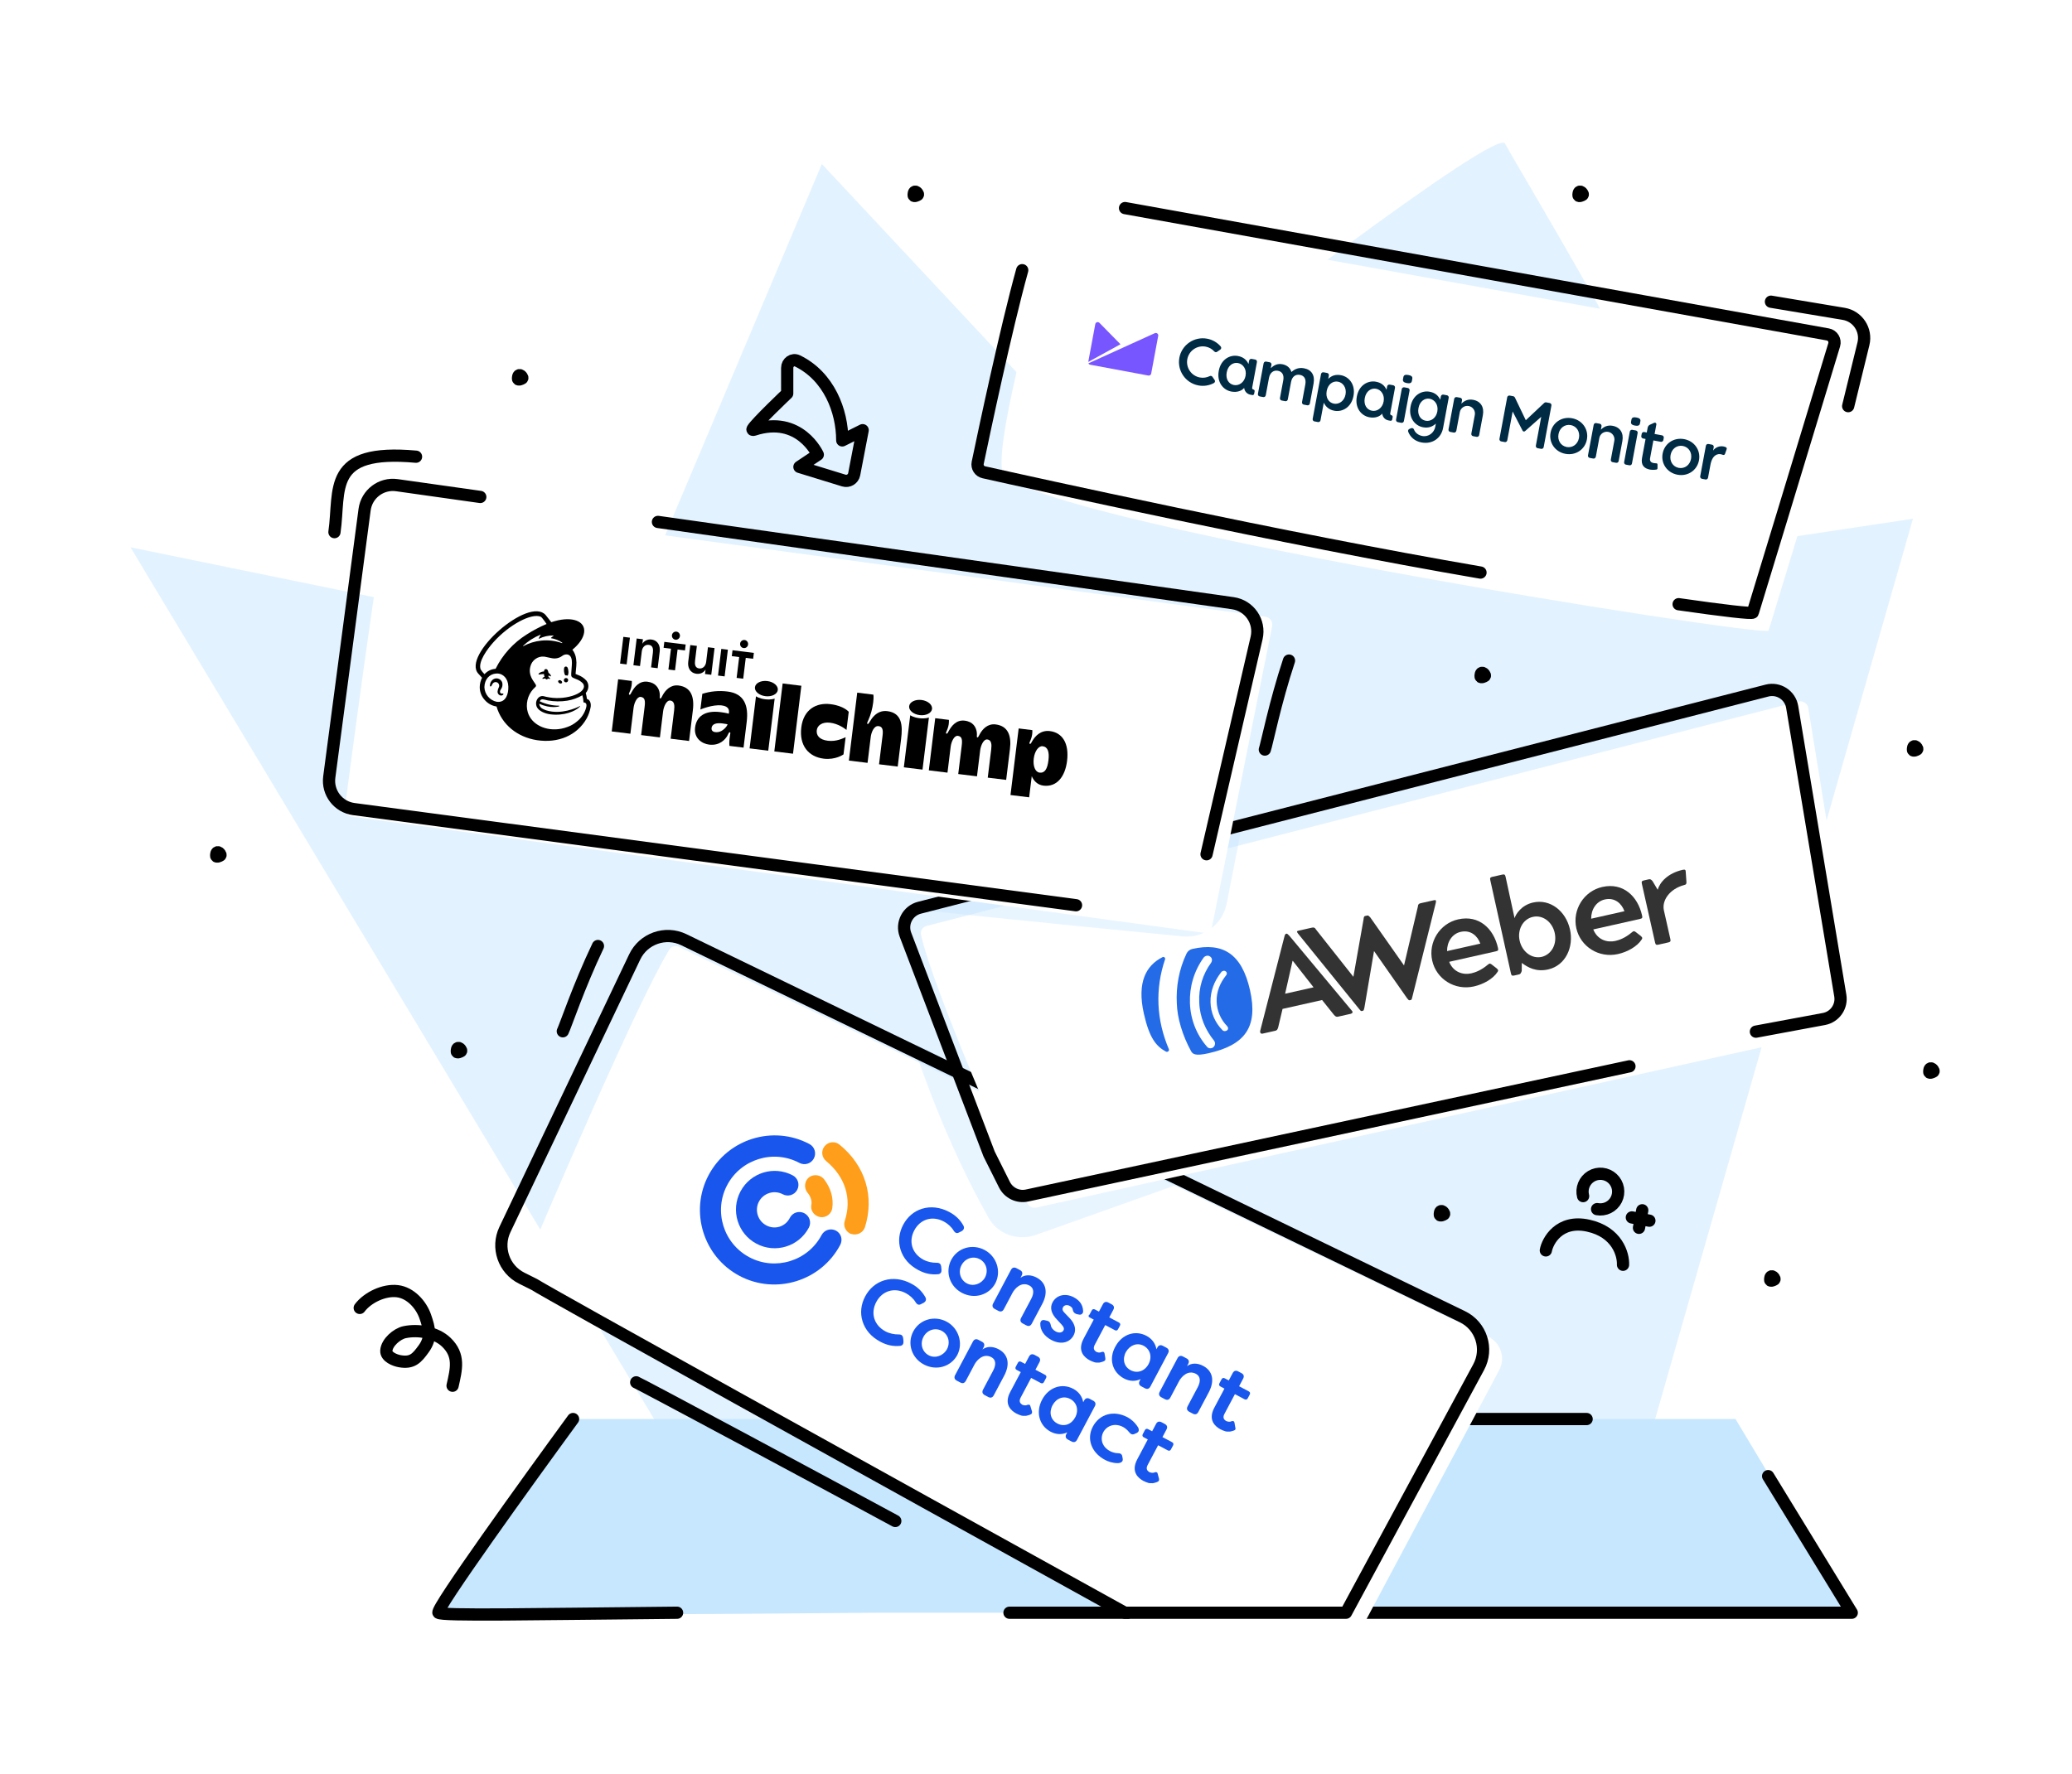 <svg width="508" height="435" viewBox="0 0 508 435" fill="none" xmlns="http://www.w3.org/2000/svg">
<g clip-path="url(#clip0_1_3425)">
<path opacity="0.5" d="M32 134.219L169.5 363.219L399 371.72L469 127.22L422.5 134.219C407 98.553 371 39.219 369 35.219C367 31.22 299.5 82.886 266 109.219L201.5 40.219L151.5 158.719L32 134.219Z" fill="#C7E7FF"/>
<path d="M107.501 395.5C106.701 394.7 129.168 363.5 140.501 348H425.5L454 395.5H215C179.5 395.833 108.301 396.3 107.501 395.5Z" fill="#C7E7FF"/>
<path d="M140.501 348C129.168 363.5 106.701 394.7 107.501 395.5C108.301 396.3 130.5 395.833 166 395.5M247.5 395.5H454L433.5 362M389 348H344.5" stroke="black" stroke-width="3" stroke-linecap="round" stroke-linejoin="round"/>
<g filter="url(#filter0_i_1_3425)">
<path d="M124.685 307.383C128.969 297.268 152.195 242.71 160.092 229.887C160.602 229.059 161.643 228.808 162.519 229.23L360.872 324.788C363.944 326.268 365.167 330.006 363.563 333.015L330.567 394.94C330.219 395.593 329.54 396 328.801 396L277.032 396C276.685 396 276.343 395.909 276.041 395.737L125.542 309.879C124.663 309.378 124.29 308.315 124.685 307.383Z" fill="white"/>
</g>
<path d="M224.502 258C223.002 253.5 233.503 261.5 234.003 261L245.267 286.639C247.155 290.938 251.779 293.344 256.383 292.423L288.5 286L291.5 289.5L253.984 302.839C249.602 304.397 244.699 302.741 242.404 298.695C232.207 280.72 225.566 261.19 224.502 258Z" fill="#C7E7FF" fill-opacity="0.4"/>
<path d="M167.656 230.45L358.534 322.9C363.148 325.134 364.966 330.766 362.529 335.277L330 395.5H275.784C212.462 360.47 133.849 316.899 131 315L127.895 313.447C123.51 311.255 121.686 305.957 123.793 301.53L155.606 234.683C157.752 230.173 163.16 228.273 167.656 230.45Z" stroke="black" stroke-width="3" stroke-linecap="round" stroke-linejoin="round"/>
<g filter="url(#filter1_i_1_3425)">
<path d="M247.843 292.018C244.008 283.372 224.645 239.387 221.795 226.191C221.584 225.213 222.223 224.314 223.192 224.065L436.879 169.046C438.018 168.753 439.163 169.501 439.351 170.662L451.699 246.634C451.869 247.681 451.192 248.679 450.157 248.908L250.094 293.148C249.167 293.353 248.228 292.885 247.843 292.018Z" fill="white"/>
</g>
<path d="M224 223C224 223 238.5 219.5 239 219L283.501 223.991C288.608 224.564 293.317 221.174 294.394 216.15L296.999 204L304.499 202.5L300.744 221.617C299.754 226.66 295.104 230.132 289.99 229.638C257.371 226.491 224 223 224 223Z" fill="#C7E7FF" fill-opacity="0.4"/>
<path d="M399.5 261.5L251.788 293.187C249.558 293.666 247.287 292.575 246.267 290.535L242.5 283L221.996 229.234C220.932 226.445 222.534 223.35 225.427 222.609L433.222 169.353C436.061 168.625 438.914 170.484 439.396 173.374L451.193 244.16C451.641 246.848 449.855 249.399 447.176 249.898L430.5 253" stroke="black" stroke-width="3" stroke-linecap="round" stroke-linejoin="round"/>
<g filter="url(#filter2_i_1_3425)">
<path d="M241.674 112.41C240.216 103.464 251.28 63.679 255.605 50.55C255.913 49.615 256.859 49.077 257.828 49.251L448.012 83.456C449.19 83.668 449.919 84.859 449.572 86.004C442.718 108.598 430.084 150.221 429.614 151.654C429.007 153.503 243.579 124.094 241.674 112.41Z" fill="white"/>
</g>
<g filter="url(#filter3_i_1_3425)">
<path d="M80.563 195.054C81.941 184.553 88.558 134.499 91.253 120.904C91.454 119.893 92.405 119.264 93.427 119.402L306.202 148.209C307.346 148.364 308.121 149.452 307.895 150.584L293.181 224.152C292.974 225.188 291.997 225.884 290.95 225.741L82.279 197.264C81.189 197.115 80.42 196.145 80.563 195.054Z" fill="white"/>
</g>
<path d="M275.828 51.029L448.133 82.018C449.311 82.23 450.041 83.421 449.694 84.566C442.84 107.161 430.206 148.783 429.735 150.216C429.619 150.571 422.69 149.774 411.555 148.171M250.621 66.26C246.633 80.626 241.204 106.32 239.709 113.489C239.487 114.556 240.148 115.581 241.211 115.819C252.749 118.4 314.605 132.117 362.979 140.414" stroke="black" stroke-width="3" stroke-linecap="round" stroke-linejoin="round"/>
<path d="M434.191 73.987L452.026 76.968C455.468 77.543 457.694 80.923 456.865 84.312L453.124 99.601" stroke="black" stroke-width="3" stroke-linecap="round" stroke-linejoin="round"/>
<path d="M295.812 209.495L308.091 156.435C309.017 152.435 306.317 148.501 302.251 147.926L161.312 127.995M117.75 121.87L97.306 118.983C93.454 118.439 89.897 121.14 89.388 124.998L80.728 190.563C80.222 194.393 82.915 197.908 86.744 198.418L263.812 221.995" stroke="black" stroke-width="3" stroke-linecap="round" stroke-linejoin="round"/>
<path d="M316.028 162C312.605 172.32 310.535 182.699 310.107 183.82" stroke="black" stroke-width="3" stroke-linecap="round" stroke-linejoin="round"/>
<path d="M102 112C79.998 110 83.497 120 81.999 130.5" stroke="black" stroke-width="3" stroke-linecap="round" stroke-linejoin="round"/>
<path d="M146.6 232C141.91 241.81 138.555 251.847 137.989 252.906" stroke="black" stroke-width="3" stroke-linecap="round" stroke-linejoin="round"/>
<path d="M219.5 373C206.946 366.184 157.1 339.433 155.98 339" stroke="black" stroke-width="3" stroke-linecap="round" stroke-linejoin="round"/>
<path d="M200.501 111.5C200.501 111.5 196.087 101.689 184.828 105.39C184.615 105.459 184.399 105.421 184.512 105.227C185.389 103.723 193 96.5 193 96.5C193 96.5 193 93.463 193.001 90.229C193.001 88.877 194.319 87.916 195.533 88.511C203.217 92.271 206.501 100.751 206.501 108L211.501 105.5L209.422 116.31C209.197 117.479 208.007 118.194 206.87 117.844L196.001 114.5L200.501 111.5Z" stroke="black" stroke-width="3" stroke-linecap="round" stroke-linejoin="round"/>
<path d="M391.565 296.524C392.497 296.697 393.459 296.563 394.308 296.143C395.157 295.722 395.847 295.037 396.273 294.191C396.699 293.344 396.839 292.382 396.672 291.45C396.504 290.517 396.038 289.664 395.344 289.019C394.65 288.374 393.766 287.971 392.823 287.872C391.881 287.773 390.932 287.983 390.119 288.469C389.306 288.956 388.673 289.694 388.315 290.571C387.957 291.449 387.894 292.419 388.135 293.335" stroke="black" stroke-width="3" stroke-linecap="round" stroke-linejoin="round"/>
<path d="M379 306.644C379.428 304.342 382.266 299.02 389.366 300.571C396.466 302.121 398.029 307.614 397.923 310.167" stroke="black" stroke-width="3" stroke-linecap="round" stroke-linejoin="round"/>
<path d="M402.637 296.806L401.836 301.107M400.086 298.556L404.387 299.357" stroke="black" stroke-width="3" stroke-linecap="round" stroke-linejoin="round"/>
<path d="M88.197 320.749C90.119 318.18 94.175 316.247 97.448 316.649C100.66 317.044 103.253 319.962 104.261 322.857C105.284 325.796 105.843 328.053 103.897 330.75C102.195 333.108 101.09 334.356 98.028 333.821C96.79 333.605 94.63 332.744 94.718 331.248C94.836 329.22 97.341 327.09 99.201 326.697C102.54 325.993 106.901 326.733 109.429 329.17C112.771 332.391 111.878 335.735 110.96 339.833" stroke="black" stroke-width="3" stroke-linecap="round"/>
<g clip-path="url(#clip1_1_3425)">
<path fill-rule="evenodd" clip-rule="evenodd" d="M345.298 91.967C344.681 91.852 344.18 91.896 344.074 92.467L343.97 93.025C343.863 93.597 344.311 93.833 344.929 93.948C345.549 94.064 346.051 94.004 346.158 93.434L346.262 92.875C346.368 92.303 345.918 92.082 345.298 91.967V91.967ZM345.166 95.149L344.294 94.986C344.155 94.961 344.012 94.991 343.895 95.071C343.779 95.15 343.698 95.273 343.672 95.412L342.276 102.904C342.251 103.043 342.281 103.186 342.361 103.303C342.441 103.419 342.564 103.499 342.703 103.525L343.575 103.688C343.714 103.714 343.857 103.683 343.973 103.603C344.09 103.523 344.17 103.4 344.196 103.262L345.592 95.77C345.618 95.631 345.587 95.488 345.507 95.371C345.428 95.255 345.305 95.175 345.166 95.149V95.149ZM319.717 90.316C318.448 90.08 317.457 90.469 316.626 91.234C316.348 90.263 315.594 89.548 314.389 89.323C313.105 89.084 312.246 89.646 311.568 90.291L311.723 89.458C311.736 89.389 311.735 89.319 311.721 89.25C311.706 89.182 311.678 89.117 311.639 89.059C311.599 89.002 311.549 88.952 311.49 88.914C311.431 88.876 311.366 88.85 311.297 88.838L310.425 88.675C310.287 88.649 310.143 88.68 310.027 88.759C309.911 88.839 309.831 88.962 309.805 89.1L308.408 96.593C308.383 96.731 308.413 96.875 308.493 96.992C308.573 97.108 308.695 97.188 308.834 97.214L309.706 97.376C309.774 97.389 309.845 97.388 309.913 97.374C309.982 97.359 310.047 97.332 310.104 97.292C310.162 97.252 310.211 97.202 310.25 97.143C310.288 97.085 310.314 97.019 310.327 96.95L311.124 92.67C311.364 91.385 312.241 90.728 313.303 90.926C314.366 91.124 314.864 91.972 314.622 93.272L313.815 97.6C313.789 97.739 313.82 97.882 313.9 97.999C313.979 98.116 314.102 98.196 314.241 98.222L315.112 98.384C315.181 98.397 315.252 98.396 315.32 98.382C315.389 98.367 315.454 98.339 315.511 98.3C315.569 98.26 315.618 98.209 315.656 98.151C315.694 98.092 315.721 98.026 315.733 97.958L316.531 93.678C316.782 92.329 317.663 91.738 318.71 91.933C319.789 92.134 320.273 92.964 320.025 94.295L319.222 98.607C319.196 98.746 319.226 98.889 319.306 99.006C319.386 99.123 319.508 99.203 319.647 99.229L320.519 99.392C320.658 99.417 320.802 99.387 320.918 99.307C321.034 99.227 321.114 99.104 321.14 98.965L322.053 94.066C322.434 92.02 321.541 90.656 319.717 90.316V90.316ZM401.217 102.387C400.599 102.272 400.098 102.316 399.991 102.887L399.887 103.446C399.781 104.017 400.23 104.253 400.848 104.369C401.467 104.484 401.97 104.425 402.076 103.854L402.18 103.295C402.287 102.724 401.836 102.502 401.217 102.387V102.387ZM401.084 105.569L400.212 105.407C400.073 105.381 399.93 105.411 399.813 105.491C399.697 105.571 399.617 105.694 399.591 105.832L398.195 113.324C398.169 113.463 398.199 113.607 398.279 113.723C398.359 113.84 398.482 113.92 398.621 113.946L399.493 114.108C399.631 114.134 399.775 114.103 399.891 114.023C400.007 113.943 400.087 113.82 400.112 113.682L401.508 106.19C401.562 105.9 401.373 105.623 401.084 105.569ZM295.584 85.005C296.41 85.156 297.163 85.575 297.725 86.198C297.808 86.291 297.921 86.35 298.045 86.364C298.168 86.379 298.292 86.348 298.394 86.277L299.19 85.731C299.25 85.69 299.3 85.637 299.337 85.576C299.375 85.514 299.399 85.446 299.408 85.374C299.418 85.302 299.412 85.23 299.391 85.161C299.37 85.092 299.335 85.028 299.288 84.973C298.427 83.971 297.248 83.294 295.948 83.059C292.789 82.47 289.739 84.561 289.15 87.721C288.561 90.881 290.653 93.931 293.812 94.519C295.11 94.767 296.454 94.561 297.618 93.936C297.682 93.903 297.738 93.856 297.782 93.799C297.826 93.742 297.858 93.676 297.875 93.606C297.892 93.536 297.895 93.463 297.881 93.392C297.868 93.322 297.84 93.254 297.799 93.195L297.253 92.399C297.182 92.297 297.078 92.224 296.958 92.193C296.838 92.162 296.711 92.176 296.6 92.231C295.851 92.609 294.999 92.729 294.175 92.573C293.172 92.385 292.285 91.806 291.708 90.965C291.131 90.123 290.911 89.087 291.097 88.084C291.285 87.081 291.863 86.194 292.704 85.617C293.546 85.04 294.581 84.82 295.584 85.006L295.584 85.005ZM352.389 100.94C352.091 102.542 350.79 103.416 349.538 103.183C348.268 102.946 347.465 101.729 347.772 100.08L347.778 100.048C348.079 98.432 349.29 97.558 350.542 97.791C351.795 98.025 352.694 99.308 352.395 100.909L352.389 100.94ZM354.759 96.937L353.888 96.774C353.819 96.761 353.749 96.762 353.68 96.777C353.612 96.791 353.547 96.819 353.489 96.858C353.431 96.898 353.382 96.948 353.344 97.007C353.306 97.066 353.279 97.131 353.267 97.2L353.11 98.04C352.655 97.053 351.888 96.32 350.525 96.066C348.559 95.7 346.351 96.896 345.831 99.686L345.825 99.718C345.308 102.493 346.918 104.417 348.9 104.786C350.294 105.046 351.286 104.569 352.018 103.9L352.037 103.884L351.893 104.658C351.624 106.101 350.263 107.215 348.71 106.925C347.755 106.747 346.962 106.142 346.663 105.317C346.612 105.185 346.512 105.079 346.384 105.021C346.255 104.963 346.109 104.958 345.977 105.008L345.563 105.184C345.431 105.234 345.324 105.334 345.266 105.463C345.207 105.591 345.202 105.738 345.252 105.87C345.753 107.183 346.884 108.204 348.502 108.506C351.277 109.023 353.358 107.36 353.802 104.982L355.185 97.558C355.211 97.419 355.181 97.275 355.101 97.159C355.021 97.043 354.898 96.963 354.759 96.937V96.937ZM395.377 104.423C394.075 104.181 393.176 104.696 392.492 105.371L392.648 104.538C392.673 104.399 392.643 104.256 392.563 104.14C392.483 104.023 392.36 103.944 392.222 103.918L391.349 103.755C391.211 103.73 391.068 103.76 390.952 103.84C390.835 103.92 390.756 104.042 390.73 104.181L389.333 111.673C389.308 111.812 389.338 111.955 389.417 112.071C389.497 112.188 389.619 112.268 389.758 112.294L390.631 112.457C390.919 112.511 391.198 112.319 391.266 111.951L392.107 107.441C392.148 107.195 392.238 106.961 392.37 106.751C392.503 106.541 392.676 106.359 392.88 106.216C393.084 106.074 393.314 105.974 393.557 105.921C393.8 105.869 394.051 105.865 394.295 105.91C394.54 105.956 394.773 106.05 394.98 106.186C395.188 106.323 395.367 106.499 395.505 106.706C395.644 106.912 395.74 107.144 395.788 107.388C395.837 107.632 395.836 107.883 395.786 108.126L394.93 112.716C394.905 112.855 394.935 112.998 395.014 113.114C395.094 113.231 395.216 113.311 395.355 113.337L396.228 113.5C396.366 113.526 396.51 113.495 396.626 113.415C396.743 113.335 396.823 113.212 396.849 113.073L397.76 108.181C398.121 106.247 397.262 104.775 395.377 104.423V104.423ZM361.179 98.051C359.877 97.808 358.978 98.323 358.294 98.998L358.449 98.165C358.475 98.026 358.444 97.883 358.365 97.767C358.285 97.651 358.162 97.571 358.023 97.545L357.151 97.382C357.013 97.357 356.87 97.387 356.753 97.467C356.637 97.547 356.557 97.669 356.532 97.808L355.135 105.3C355.109 105.439 355.14 105.582 355.219 105.699C355.299 105.815 355.421 105.895 355.56 105.921L356.432 106.084C356.721 106.138 356.999 105.946 357.068 105.579L357.908 101.068C357.999 100.58 358.28 100.148 358.69 99.867C359.099 99.587 359.603 99.48 360.091 99.571C360.579 99.662 361.011 99.943 361.291 100.352C361.572 100.761 361.679 101.265 361.588 101.753L360.732 106.343C360.707 106.482 360.737 106.625 360.816 106.741C360.896 106.858 361.018 106.938 361.157 106.964L362.03 107.127C362.168 107.153 362.312 107.122 362.428 107.042C362.545 106.962 362.625 106.839 362.651 106.701L363.562 101.808C363.923 99.874 363.064 98.402 361.179 98.051V98.051ZM423.198 109.71C423.182 109.698 423.165 109.688 423.148 109.678C422.955 109.589 422.751 109.524 422.542 109.486C422.067 109.397 421.577 109.444 421.129 109.622C420.68 109.8 420.291 110.101 420.006 110.491L420.16 109.666C420.186 109.527 420.156 109.383 420.076 109.267C419.996 109.15 419.873 109.071 419.734 109.045L418.862 108.882C418.723 108.857 418.58 108.887 418.463 108.967C418.347 109.047 418.267 109.169 418.241 109.308L416.845 116.8C416.819 116.939 416.85 117.082 416.93 117.198C417.009 117.315 417.132 117.395 417.27 117.421L418.143 117.584C418.282 117.609 418.425 117.579 418.542 117.499C418.658 117.419 418.738 117.297 418.764 117.158L419.355 113.986C419.832 111.426 421.255 111.214 422.014 111.42C422.163 111.46 422.292 111.506 422.402 111.542C422.434 111.551 422.466 111.56 422.498 111.568C422.677 111.601 422.85 111.502 422.916 111.339L423.338 110.143C423.365 110.065 423.366 109.981 423.341 109.903C423.316 109.825 423.266 109.757 423.198 109.71V109.71ZM387.121 107.401L387.116 107.428C386.843 108.892 385.603 109.886 384.112 109.625C382.626 109.331 381.828 107.957 382.101 106.493L382.111 106.439C382.383 104.976 383.623 103.981 385.115 104.243C386.6 104.536 387.398 105.91 387.126 107.374L387.121 107.401ZM385.427 102.569C382.858 102.09 380.609 103.689 380.163 106.083L380.155 106.124C379.709 108.518 381.231 110.82 383.8 111.298C386.369 111.777 388.618 110.178 389.064 107.785L389.072 107.743C389.518 105.35 387.996 103.048 385.427 102.569V102.569ZM414.598 112.521L414.593 112.548C414.32 114.012 413.08 115.006 411.589 114.745C410.103 114.452 409.305 113.078 409.578 111.613L409.588 111.56C409.861 110.096 411.1 109.101 412.592 109.363C414.077 109.656 414.876 111.031 414.603 112.495L414.598 112.521ZM412.904 107.69C410.335 107.211 408.086 108.809 407.64 111.203L407.632 111.245C407.186 113.638 408.708 115.94 411.277 116.419C413.846 116.897 416.095 115.298 416.541 112.905L416.549 112.863C416.995 110.47 415.473 108.168 412.904 107.69V107.69ZM379.944 98.833L379.069 98.669C378.988 98.655 378.904 98.659 378.825 98.682C378.745 98.705 378.672 98.746 378.611 98.803L374.088 103.056L371.401 97.459C371.365 97.385 371.311 97.32 371.245 97.27C371.179 97.219 371.103 97.185 371.021 97.17L370.146 97.007C370.007 96.981 369.864 97.011 369.747 97.091C369.631 97.171 369.551 97.294 369.525 97.433L367.625 107.628C367.6 107.767 367.63 107.91 367.71 108.027C367.79 108.143 367.912 108.223 368.051 108.249L368.924 108.412C369.063 108.437 369.206 108.407 369.323 108.327C369.439 108.247 369.519 108.124 369.545 107.985L370.863 100.914L373.286 105.592L373.291 105.603L373.311 105.64L373.312 105.64C373.34 105.687 373.378 105.728 373.423 105.759C373.468 105.79 373.519 105.811 373.573 105.822C373.627 105.832 373.682 105.83 373.735 105.817C373.788 105.804 373.838 105.78 373.881 105.746L373.883 105.746L373.914 105.719L373.923 105.711L377.869 102.22L376.551 109.29C376.525 109.429 376.555 109.573 376.635 109.689C376.715 109.806 376.838 109.886 376.977 109.912L377.849 110.074C377.988 110.1 378.132 110.07 378.248 109.99C378.364 109.91 378.444 109.787 378.47 109.648L380.37 99.454C380.396 99.315 380.366 99.172 380.286 99.055C380.206 98.939 380.083 98.859 379.944 98.833V98.833ZM373.573 105.822L373.573 105.822L373.572 105.822L373.573 105.822ZM329.89 96.748C329.591 98.349 328.29 99.223 327.038 98.99C325.769 98.753 324.965 97.537 325.272 95.887L325.278 95.855C325.579 94.239 326.789 93.365 328.042 93.599C329.295 93.832 330.194 95.115 329.895 96.716L329.89 96.748ZM328.768 92.011C327.404 91.757 326.427 92.157 325.646 92.914L325.801 92.082C325.814 92.013 325.813 91.942 325.799 91.874C325.785 91.806 325.757 91.741 325.717 91.683C325.678 91.625 325.627 91.576 325.568 91.538C325.51 91.5 325.444 91.474 325.375 91.461L324.504 91.299C324.435 91.286 324.365 91.287 324.296 91.301C324.228 91.315 324.163 91.343 324.105 91.383C324.048 91.422 323.998 91.473 323.96 91.531C323.922 91.59 323.896 91.656 323.883 91.724L321.834 102.72C321.821 102.789 321.822 102.86 321.836 102.928C321.851 102.997 321.879 103.062 321.918 103.12C321.958 103.177 322.008 103.227 322.067 103.265C322.125 103.303 322.191 103.33 322.26 103.342L323.131 103.505C323.2 103.518 323.271 103.517 323.339 103.502C323.407 103.488 323.472 103.46 323.53 103.42C323.588 103.38 323.637 103.33 323.675 103.271C323.713 103.212 323.739 103.147 323.752 103.078L324.556 98.762C324.999 99.649 325.748 100.471 327.143 100.731C329.125 101.1 331.32 99.885 331.837 97.11L331.843 97.079C332.363 94.289 330.734 92.377 328.768 92.011V92.011ZM305.377 92.18C305.078 93.781 303.777 94.655 302.524 94.422C301.256 94.185 300.452 92.969 300.759 91.319L300.765 91.287C301.066 89.671 302.276 88.797 303.529 89.031C304.782 89.264 305.681 90.547 305.382 92.148L305.377 92.18ZM307.298 95.525C307.2 95.507 307.113 95.45 307.057 95.368C307 95.286 306.979 95.184 306.997 95.086L308.169 88.796C308.195 88.657 308.165 88.514 308.085 88.398C308.005 88.281 307.882 88.201 307.744 88.175L306.872 88.013C306.733 87.987 306.589 88.017 306.473 88.097C306.356 88.177 306.277 88.3 306.251 88.439L306.096 89.271C305.64 88.284 304.873 87.558 303.509 87.304C301.543 86.938 299.335 88.134 298.815 90.924L298.809 90.956C298.292 93.731 299.902 95.655 301.884 96.024C303.321 96.292 304.454 95.837 305.038 95.125C305.076 95.53 305.245 95.912 305.519 96.212C305.794 96.513 306.158 96.715 306.558 96.79L307.045 96.881C307.094 96.89 307.144 96.889 307.192 96.879C307.241 96.869 307.286 96.849 307.327 96.822C307.368 96.794 307.403 96.758 307.43 96.716C307.457 96.675 307.475 96.629 307.484 96.58L307.599 95.964C307.608 95.915 307.608 95.865 307.598 95.817C307.587 95.769 307.568 95.723 307.54 95.682C307.512 95.641 307.476 95.606 307.435 95.579C307.393 95.552 307.347 95.534 307.298 95.525V95.525ZM339.223 98.487C338.925 100.089 337.623 100.962 336.371 100.729C335.102 100.493 334.299 99.276 334.606 97.626L334.612 97.595C334.913 95.978 336.123 95.105 337.376 95.338C338.628 95.571 339.528 96.855 339.229 98.455L339.223 98.487ZM341.145 101.832C341.047 101.814 340.96 101.757 340.904 101.675C340.847 101.593 340.826 101.492 340.844 101.394L342.016 95.103C342.042 94.965 342.012 94.821 341.932 94.705C341.852 94.588 341.729 94.508 341.59 94.483L340.718 94.32C340.58 94.294 340.436 94.325 340.32 94.404C340.203 94.484 340.123 94.607 340.098 94.746L339.942 95.579C339.487 94.591 338.719 93.865 337.356 93.611C335.39 93.245 333.182 94.441 332.662 97.231L332.656 97.263C332.139 100.038 333.749 101.962 335.731 102.331C337.167 102.599 338.301 102.144 338.884 101.432C338.922 101.837 339.091 102.219 339.366 102.52C339.64 102.82 340.005 103.023 340.405 103.097L340.892 103.188C340.941 103.197 340.991 103.197 341.039 103.186C341.087 103.176 341.133 103.156 341.174 103.129C341.214 103.101 341.249 103.065 341.276 103.024C341.303 102.982 341.322 102.936 341.331 102.887L341.446 102.271C341.455 102.223 341.454 102.173 341.444 102.124C341.434 102.076 341.414 102.03 341.386 101.989C341.358 101.949 341.323 101.914 341.281 101.887C341.24 101.86 341.193 101.841 341.145 101.832V101.832ZM407.485 106.762L405.663 106.422L406.098 104.086C406.11 104.018 406.104 103.949 406.079 103.885C406.055 103.82 406.013 103.764 405.959 103.722C405.905 103.68 405.84 103.654 405.772 103.646C405.704 103.638 405.635 103.649 405.572 103.677L404.542 104.147C404.394 104.212 404.264 104.312 404.163 104.438C404.063 104.565 403.995 104.714 403.966 104.873L403.744 106.065L403.126 105.95C402.987 105.924 402.844 105.954 402.727 106.034C402.61 106.113 402.53 106.236 402.504 106.375L402.403 106.914C402.378 107.053 402.408 107.197 402.488 107.313C402.568 107.429 402.691 107.509 402.83 107.535L403.448 107.65L402.59 112.257C402.247 114.096 403.129 114.9 404.542 115.164C405.29 115.303 406.113 115.157 406.113 115.157C406.113 115.157 406.389 115.128 406.379 114.812C406.376 114.703 406.379 113.962 406.379 113.962C406.381 113.78 406.333 113.628 406.077 113.619C405.951 113.616 405.712 113.609 405.4 113.551C404.75 113.428 404.426 113.058 404.565 112.313L405.367 108.008L407.189 108.348C407.258 108.36 407.329 108.36 407.397 108.345C407.465 108.331 407.53 108.303 407.588 108.263C407.646 108.224 407.695 108.173 407.733 108.115C407.771 108.056 407.797 107.99 407.81 107.922L407.911 107.382C407.964 107.095 407.775 106.816 407.485 106.762Z" fill="#002B45"/>
<path fill-rule="evenodd" clip-rule="evenodd" d="M283.922 82C283.89 81.928 283.844 81.864 283.787 81.81C283.729 81.757 283.662 81.715 283.588 81.688C283.515 81.66 283.437 81.647 283.358 81.65C283.28 81.653 283.203 81.671 283.132 81.704L266.852 89.102C266.891 89.19 266.952 89.266 267.027 89.325C267.103 89.384 267.191 89.424 267.286 89.442L267.286 89.442L281.543 92.099C281.868 92.16 282.179 91.945 282.24 91.621L283.968 82.346C283.988 82.228 283.972 82.107 283.923 81.999L283.922 82ZM269.549 79.172C269.473 79.095 269.378 79.04 269.273 79.013C269.168 78.985 269.058 78.987 268.954 79.018C268.85 79.049 268.757 79.107 268.683 79.187C268.61 79.266 268.56 79.365 268.538 79.471L266.807 88.763L274.709 84.425L269.55 79.171" fill="#7856FF"/>
</g>
<g clip-path="url(#clip2_1_3425)">
<path fill-rule="evenodd" clip-rule="evenodd" d="M221.432 328.165C221.352 327.562 221.043 327.238 220.314 327.252C219.269 327.258 218.103 327.04 217.102 326.51C214.288 325.017 213.378 322.051 214.838 319.299C216.297 316.548 219.264 315.637 222.078 317.13C223.016 317.627 223.946 318.441 224.494 319.373C224.891 319.984 225.299 320.12 225.877 319.786L226.422 319.514C227 319.18 227.169 318.709 226.898 318.164C226.078 316.688 224.964 315.616 223.4 314.787C221.212 313.626 218.875 313.348 216.77 313.994C214.76 314.611 213.144 315.997 212.115 317.935C211.087 319.874 210.846 321.99 211.463 323.999C212.109 326.105 213.587 327.85 215.838 329.044C217.464 329.907 218.976 330.228 220.754 330.049C221.295 329.935 221.556 329.593 221.509 328.927L221.432 328.165Z" fill="#1856ED"/>
<path fill-rule="evenodd" clip-rule="evenodd" d="M232.074 324.115C229.073 322.523 225.469 323.576 223.91 326.515C222.351 329.454 223.5 333.028 226.502 334.62C229.566 336.245 233.17 335.192 234.729 332.253C236.192 329.343 235.013 325.674 232.074 324.115ZM227.696 332.369C226.07 331.507 225.516 329.53 226.412 327.842C227.307 326.153 229.254 325.504 230.88 326.366C232.506 327.228 233.06 329.205 232.165 330.893C231.207 332.548 229.259 333.198 227.696 332.369Z" fill="#1856ED"/>
<path fill-rule="evenodd" clip-rule="evenodd" d="M244.831 330.881C243.393 330.118 241.935 330.146 240.871 330.944L241.17 330.381C241.468 329.818 241.322 329.34 240.759 329.041L239.883 328.577C239.32 328.278 238.842 328.425 238.544 328.988L234.165 337.243C233.867 337.805 234.014 338.284 234.576 338.582L235.452 339.047C236.015 339.345 236.493 339.198 236.792 338.636L238.914 334.633C239.478 333.57 241.073 331.772 243.074 332.834C244.137 333.397 244.298 334.605 243.502 336.105L241.015 340.795C240.716 341.358 240.863 341.837 241.426 342.135L242.301 342.599C242.864 342.898 243.342 342.751 243.641 342.188L246.195 337.373C247.687 334.559 247.207 332.141 244.831 330.881Z" fill="#1856ED"/>
<path fill-rule="evenodd" clip-rule="evenodd" d="M268.023 343.503L267.148 343.038C266.585 342.74 266.106 342.886 265.807 343.449L265.575 343.887C265.356 342.488 264.466 341.296 263.153 340.599C260.339 339.106 257.114 340.2 255.489 343.264C253.897 346.266 254.767 349.612 257.581 351.105C258.956 351.834 260.381 351.868 261.662 351.266L261.429 351.703C261.131 352.266 261.278 352.745 261.841 353.044L262.717 353.508C263.279 353.806 263.758 353.66 264.056 353.097L268.434 344.842C268.733 344.28 268.586 343.801 268.023 343.503ZM259.213 349.086C257.587 348.223 257.124 346.375 258.053 344.624C258.982 342.873 260.771 342.22 262.397 343.082C264.023 343.945 264.547 345.825 263.618 347.576C262.69 349.327 260.901 349.981 259.213 349.086Z" fill="#1856ED"/>
<path fill-rule="evenodd" clip-rule="evenodd" d="M275.342 349.948C275.654 350.114 276.309 350.541 276.83 351.219C277.26 351.767 277.669 351.904 278.214 351.632L278.63 351.452C278.95 351.301 279.146 351.085 279.182 350.864C279.219 350.643 279.194 350.389 279.043 350.069C278.22 348.751 277.194 347.966 276.444 347.568C273.067 345.777 269.592 346.739 267.934 349.865C266.342 352.867 267.59 356.253 270.905 358.011C271.592 358.376 272.722 358.815 274.083 358.816C274.496 358.794 274.878 358.676 275.073 358.46C275.268 358.242 275.306 358.022 275.25 357.672L275.167 357.227C275.086 356.624 274.744 356.362 274.015 356.376C273.066 356.353 272.253 355.922 272.128 355.855C270.252 354.861 269.602 352.913 270.531 351.163C271.488 349.507 273.465 348.953 275.342 349.948Z" fill="#1856ED"/>
<path fill-rule="evenodd" clip-rule="evenodd" d="M283.836 361.425C283.777 361.233 283.748 361.138 283.623 361.072C283.498 361.005 283.34 361.001 283.149 361.06L283.053 361.09C282.924 361.182 282.478 361.266 282.008 361.096C281.882 361.03 281.725 361.026 281.633 360.897C281.103 360.536 280.99 359.995 281.388 359.245L283.942 354.43L286.317 355.69C286.63 355.856 286.918 355.768 287.083 355.455L287.614 354.455C287.78 354.142 287.691 353.855 287.379 353.689L285.003 352.429L285.467 351.553L285.998 350.553C286.297 349.99 286.149 349.511 285.586 349.213L284.774 348.782C284.211 348.483 283.733 348.63 283.434 349.193L282.472 351.006L281.472 350.476C281.158 350.309 280.872 350.398 280.706 350.71L280.175 351.711C280.009 352.024 280.097 352.31 280.41 352.477L281.411 353.007L280.847 354.07L278.824 357.885C277.199 360.949 279.093 362.515 280.343 363.178C280.78 363.41 281.189 363.546 281.598 363.683C281.818 363.72 282.039 363.757 282.293 363.731C282.672 363.772 282.959 363.684 283.342 363.566C283.533 363.508 283.725 363.449 283.853 363.357C284.14 363.269 284.211 362.986 284.156 362.636L283.836 361.425Z" fill="#1856ED"/>
<path fill-rule="evenodd" clip-rule="evenodd" d="M252.632 344.874C252.574 344.683 252.544 344.587 252.419 344.521C252.294 344.454 252.137 344.451 251.945 344.51L251.849 344.539C251.72 344.631 251.275 344.715 250.867 344.579C250.741 344.512 250.583 344.508 250.491 344.379C249.962 344.019 249.848 343.478 250.246 342.727L252.8 337.912L255.176 339.172C255.489 339.338 255.776 339.25 255.941 338.937L256.472 337.937C256.638 337.624 256.55 337.337 256.238 337.171L253.861 335.911L254.326 335.036L254.856 334.035C255.155 333.472 255.008 332.994 254.445 332.695L253.632 332.264C253.069 331.966 252.591 332.112 252.292 332.675L251.331 334.489L250.33 333.958C250.017 333.792 249.73 333.88 249.564 334.193L249.034 335.193C248.868 335.506 248.956 335.793 249.269 335.959L250.269 336.49L249.705 337.553L247.682 341.367C246.057 344.431 247.951 345.997 249.202 346.66C249.639 346.892 250.048 347.029 250.456 347.165C250.677 347.202 250.898 347.239 251.151 347.214C251.53 347.254 251.818 347.166 252.2 347.049C252.391 346.99 252.583 346.931 252.712 346.84C252.999 346.751 253.07 346.468 253.014 346.118L252.632 344.874Z" fill="#1856ED"/>
<path fill-rule="evenodd" clip-rule="evenodd" d="M230.753 310.594C230.672 309.99 230.363 309.666 229.635 309.68C228.589 309.687 227.423 309.469 226.423 308.938C223.609 307.445 222.698 304.479 224.158 301.727C225.617 298.976 228.584 298.066 231.398 299.558C232.336 300.056 233.266 300.87 233.814 301.801C234.211 302.412 234.619 302.549 235.197 302.214L235.742 301.942C236.32 301.608 236.489 301.137 236.218 300.592C235.398 299.116 234.284 298.044 232.721 297.215C230.532 296.054 228.195 295.776 226.09 296.422C224.08 297.039 222.464 298.425 221.436 300.364C220.407 302.302 220.167 304.418 220.783 306.428C221.429 308.533 222.907 310.278 225.158 311.472C226.784 312.335 228.296 312.656 230.074 312.477C230.615 312.364 230.877 312.022 230.829 311.355L230.753 310.594Z" fill="#1856ED"/>
<path fill-rule="evenodd" clip-rule="evenodd" d="M241.394 306.543C238.393 304.951 234.789 306.004 233.23 308.943C231.672 311.882 232.821 315.456 235.822 317.048C238.886 318.674 242.49 317.62 244.049 314.681C245.545 311.709 244.333 308.102 241.394 306.543ZM237.049 314.735C235.424 313.872 234.869 311.896 235.732 310.27C236.627 308.582 238.574 307.932 240.2 308.794C241.826 309.656 242.38 311.633 241.485 313.321C240.56 314.914 238.613 315.564 237.049 314.735Z" fill="#1856ED"/>
<path fill-rule="evenodd" clip-rule="evenodd" d="M254.151 313.309C252.713 312.546 251.256 312.575 250.192 313.372L250.49 312.809C250.789 312.247 250.642 311.768 250.079 311.47L249.203 311.005C248.641 310.707 248.162 310.854 247.864 311.416L243.486 319.671C243.187 320.234 243.334 320.712 243.897 321.011L244.772 321.475C245.335 321.773 245.813 321.627 246.112 321.064L248.235 317.062C248.798 315.999 250.393 314.2 252.394 315.262C253.457 315.826 253.618 317.033 252.822 318.534L250.335 323.224C250.036 323.786 250.183 324.265 250.746 324.563L251.621 325.028C252.184 325.326 252.663 325.179 252.961 324.617L255.515 319.801C257.008 316.988 256.527 314.569 254.151 313.309Z" fill="#1856ED"/>
<path fill-rule="evenodd" clip-rule="evenodd" d="M262.148 323.159L261.066 322.025C260.478 321.472 260.394 321.027 260.626 320.589C260.924 320.027 261.624 319.917 262.249 320.248C262.687 320.481 262.995 320.804 263.018 321.217C263.131 321.758 263.377 322.049 263.911 322.252L264.415 322.359C264.761 322.462 265.111 322.407 265.305 322.19C265.467 322.035 265.6 321.785 265.545 321.436C265.484 320.041 264.719 318.914 263.281 318.152C261.217 317.057 259.02 317.574 258.058 319.388C257.362 320.701 257.706 322.166 259.221 323.69L260.24 324.791C260.858 325.44 260.942 325.885 260.743 326.26C260.444 326.823 259.649 326.962 258.836 326.531C258.211 326.199 257.718 325.618 257.638 325.014C257.524 324.473 257.344 324.057 256.778 323.917L256.211 323.776C255.865 323.673 255.516 323.728 255.354 323.882C255.192 324.037 255.059 324.287 255.051 324.604C255.013 326.186 255.991 327.666 257.742 328.595C260.369 329.988 262.386 329.055 263.215 327.491C263.712 326.553 263.971 325.008 262.148 323.159Z" fill="#1856ED"/>
<path fill-rule="evenodd" clip-rule="evenodd" d="M275.564 338.047C276.94 338.777 278.364 338.811 279.645 338.209L279.413 338.647C279.114 339.209 279.261 339.688 279.824 339.986L280.699 340.451C281.262 340.749 281.74 340.602 282.039 340.039L286.384 331.848C286.682 331.285 286.535 330.806 285.973 330.508L285.097 330.044C284.534 329.745 284.056 329.892 283.758 330.455L283.525 330.892C283.306 329.494 282.416 328.301 281.103 327.604C278.288 326.112 275.064 327.206 273.439 330.27C271.785 333.239 272.687 336.522 275.564 338.047ZM280.379 330.025C282.006 330.888 282.53 332.768 281.602 334.519C280.673 336.27 278.822 336.891 277.195 336.028C275.57 335.166 275.108 333.318 276.036 331.567C277.027 329.85 278.816 329.196 280.379 330.025Z" fill="#1856ED"/>
<path fill-rule="evenodd" clip-rule="evenodd" d="M294.986 334.968C293.547 334.205 292.09 334.233 291.025 335.031L291.324 334.468C291.623 333.905 291.476 333.427 290.913 333.128L290.038 332.664C289.475 332.365 288.996 332.512 288.698 333.075L284.32 341.329C284.021 341.892 284.168 342.371 284.731 342.669L285.606 343.134C286.169 343.432 286.647 343.285 286.946 342.722L289.069 338.72C289.632 337.657 291.228 335.859 293.229 336.92C294.291 337.484 294.452 338.691 293.656 340.192L291.168 344.882C290.87 345.445 291.017 345.923 291.58 346.222L292.456 346.686C293.018 346.985 293.497 346.838 293.795 346.275L296.349 341.46C297.842 338.646 297.361 336.228 294.986 334.968Z" fill="#1856ED"/>
<path fill-rule="evenodd" clip-rule="evenodd" d="M302.856 350.039L302.662 348.895C302.603 348.703 302.574 348.608 302.449 348.541C302.324 348.475 302.165 348.471 301.974 348.53L301.878 348.559C301.749 348.651 301.304 348.735 300.833 348.566C300.708 348.499 300.55 348.495 300.457 348.367C299.928 348.005 299.814 347.465 300.212 346.714L302.766 341.899L305.143 343.16C305.455 343.325 305.742 343.237 305.908 342.924L306.405 341.986C306.571 341.674 306.483 341.387 306.171 341.221L303.794 339.961L304.259 339.085L304.79 338.085C305.088 337.522 304.941 337.043 304.379 336.745L303.565 336.314C303.002 336.015 302.524 336.162 302.226 336.725L301.264 338.538L300.263 338.008C299.951 337.842 299.664 337.93 299.498 338.243L298.967 339.243C298.802 339.556 298.889 339.843 299.202 340.009L300.202 340.539L297.715 345.229C296.09 348.293 297.984 349.859 299.234 350.522C299.672 350.754 300.081 350.891 300.489 351.027C300.71 351.064 300.93 351.101 301.184 351.076C301.563 351.116 301.851 351.029 302.234 350.911C302.424 350.852 302.616 350.793 302.745 350.702C302.874 350.61 303.006 350.36 302.856 350.039Z" fill="#1856ED"/>
<path fill-rule="evenodd" clip-rule="evenodd" d="M267.152 323.089L268.153 323.62L267.689 324.496L265.665 328.31C264.04 331.374 265.934 332.94 267.184 333.603C267.622 333.835 268.03 333.971 268.439 334.108C268.66 334.145 268.88 334.182 269.135 334.156C269.513 334.197 269.8 334.109 270.183 333.992C270.375 333.933 270.566 333.874 270.695 333.782C270.982 333.694 271.052 333.411 270.997 333.061L270.803 331.916C270.744 331.725 270.715 331.629 270.59 331.563C270.465 331.497 270.306 331.493 270.116 331.552L270.019 331.581C269.891 331.673 269.445 331.757 269.037 331.621C268.912 331.555 268.754 331.551 268.662 331.422C268.132 331.061 268.018 330.52 268.416 329.769L270.97 324.954L273.347 326.215C273.659 326.381 273.946 326.292 274.112 325.98L274.576 325.104C274.742 324.792 274.654 324.505 274.342 324.339L271.965 323.078L272.43 322.203L272.96 321.202C273.259 320.64 273.112 320.161 272.549 319.863L271.736 319.431C271.173 319.133 270.695 319.28 270.397 319.842L269.435 321.656L268.434 321.125C268.122 320.959 267.835 321.048 267.669 321.36L267.138 322.361C266.751 322.636 266.84 322.924 267.152 323.089Z" fill="#1856ED"/>
<path fill-rule="evenodd" clip-rule="evenodd" d="M198.911 295.548C198.726 296.651 199.303 297.679 200.303 298.209C200.554 298.342 200.837 298.412 201.12 298.482C202.54 298.675 203.862 297.693 204.055 296.273C204.399 293.811 203.698 291.356 202.04 289.195C201.18 288.098 199.539 287.868 198.379 288.695C197.282 289.555 197.052 291.197 197.879 292.356C198.773 293.391 199.125 294.54 198.911 295.548Z" fill="#FF9E1A"/>
<path fill-rule="evenodd" clip-rule="evenodd" d="M205.822 280.704C204.704 279.791 203.085 279.974 202.171 281.092C201.258 282.21 201.441 283.829 202.559 284.742C207.185 288.558 208.925 293.888 207.114 299.418C206.705 300.643 207.307 301.924 208.37 302.488C208.495 302.554 208.62 302.621 208.779 302.624C210.162 303.038 211.605 302.281 212.048 300.993C214.445 293.451 212.159 285.828 205.822 280.704Z" fill="#FF9E1A"/>
<path fill-rule="evenodd" clip-rule="evenodd" d="M187.867 300.507C185.804 299.412 184.948 296.795 186.076 294.669C187.17 292.606 189.788 291.75 191.914 292.878C193.164 293.541 194.758 293.105 195.455 291.791C196.118 290.541 195.681 288.947 194.368 288.25C189.741 285.796 183.999 287.558 181.544 292.185C179.09 296.813 180.852 302.555 185.479 305.009C190.107 307.464 195.849 305.702 198.303 301.074C198.966 299.824 198.53 298.23 197.216 297.533C195.966 296.87 194.372 297.307 193.676 298.62C192.577 300.842 189.993 301.635 187.867 300.507Z" fill="#1856ED"/>
<path fill-rule="evenodd" clip-rule="evenodd" d="M204.967 301.804C203.716 301.141 202.122 301.578 201.426 302.891C198.043 309.269 190.1 311.706 183.721 308.323C177.343 304.94 174.906 296.997 178.289 290.619C181.672 284.24 189.615 281.803 195.993 285.186C197.244 285.85 198.838 285.413 199.534 284.1C200.198 282.849 199.761 281.255 198.448 280.559C189.568 275.849 178.467 279.255 173.724 288.198C169.014 297.077 172.42 308.178 181.3 312.888C190.18 317.598 201.281 314.192 205.991 305.312C206.687 303.999 206.218 302.468 204.967 301.804Z" fill="#1856ED"/>
</g>
<g clip-path="url(#clip3_1_3425)">
<path d="M308.955 252.855L314.879 229.781C315.002 229.295 315.1 229.044 315.32 228.995L315.394 228.978C315.614 228.929 315.736 229.13 316.128 229.5L331.449 247.874C331.751 248.187 331.596 248.527 331.155 248.626L328.07 249.32C327.629 249.419 327.449 249.307 327.041 248.865L324.144 245.244L314.448 247.424L313.379 251.937C313.199 252.511 313.085 252.689 312.644 252.788L309.559 253.482C309.118 253.581 308.89 253.251 308.955 252.855ZM322.054 242.128L316.969 235.643L316.896 235.659L315.076 243.697L322.054 242.128Z" fill="#333333"/>
<path d="M321.621 227.502C322.135 227.386 322.388 227.482 322.649 227.957L331.815 239.552L334.329 225.331C334.312 225.259 334.353 225.097 334.353 225.097C334.435 224.774 334.492 224.684 334.712 224.635L335.226 224.519C335.447 224.47 335.553 224.598 335.749 224.783C335.839 224.839 335.855 224.912 335.945 224.968L344.229 236.761L347.624 222.342C347.657 221.801 347.844 221.606 348.285 221.507L351.517 220.78C352.031 220.665 352.137 220.793 352.031 221.351L346.27 244.465C346.148 244.95 346.123 245.185 345.903 245.234L345.609 245.3C345.389 245.35 345.266 245.149 344.948 244.762L336.875 233.227L334.517 247.108C334.395 247.593 334.371 247.827 334.15 247.877L333.856 247.943C333.636 247.992 333.514 247.791 333.195 247.405L318.242 228.948C317.907 228.49 317.875 228.344 318.389 228.229L321.621 227.502V227.502Z" fill="#333333"/>
<path d="M357.508 225.46C362.65 224.304 366.209 227.776 367.254 232.424C367.384 233.005 367.343 233.166 366.756 233.298L355.297 235.875C356.342 238.463 358.733 239.146 360.716 238.7C361.745 238.468 363.165 237.92 364.658 236.669C364.919 236.458 365.05 236.352 365.197 236.319C365.344 236.286 365.434 236.342 365.703 236.51L366.919 237.458C367.311 237.827 367.417 237.956 367.188 238.312C366.046 240.095 363.638 241.399 361.361 241.911C356.66 242.968 352.155 240.091 351.142 235.588C350.13 231.086 352.954 226.484 357.508 225.46ZM362.936 231.411C362.291 229.572 360.618 227.965 358.12 228.527C355.99 229.006 354.75 231.039 354.782 233.244L362.936 231.411Z" fill="#333333"/>
<path d="M371.334 225.174C371.595 224.276 372.934 221.992 375.872 221.331C380.059 220.39 383.903 223.416 384.915 227.919C385.895 232.276 383.822 236.785 379.562 237.743C376.623 238.404 374.591 237.258 373.106 236.143L373.089 238.13C372.894 238.632 372.796 238.883 372.428 238.965L371.253 239.23C370.739 239.345 370.559 239.233 370.445 238.725L365.375 215.833C365.261 215.325 365.375 215.147 365.89 215.031L368.314 214.486C368.828 214.371 369.007 214.483 369.122 214.991L371.334 225.174ZM381.169 228.761C380.565 226.074 378.239 224.308 375.815 224.853C373.317 225.415 371.987 228.079 372.575 230.693C373.179 233.38 375.521 235.218 378.019 234.657C380.427 234.039 381.79 231.52 381.169 228.761Z" fill="#333333"/>
<path d="M392.84 217.516C397.982 216.36 401.54 219.832 402.585 224.48C402.716 225.061 402.675 225.222 402.088 225.355L390.629 227.931C391.673 230.519 394.065 231.202 396.048 230.756C397.077 230.525 398.497 229.976 399.99 228.725C400.251 228.514 400.382 228.408 400.529 228.375C400.676 228.342 400.766 228.398 401.035 228.567L402.251 229.514C402.643 229.883 402.749 230.012 402.52 230.369C401.378 232.151 398.97 233.456 396.693 233.967C391.992 235.024 387.487 232.147 386.474 227.644C385.462 223.142 388.286 218.54 392.84 217.516ZM398.268 223.467C397.623 221.629 395.95 220.021 393.452 220.583C391.322 221.062 390.082 223.095 390.114 225.3L398.268 223.467Z" fill="#333333"/>
<path d="M407.948 223.274L409.531 230.318C409.646 230.826 409.531 231.005 409.017 231.12L406.593 231.665C406.079 231.781 405.899 231.669 405.785 231.16L402.536 216.709C402.422 216.201 402.536 216.023 403.05 215.907L404.225 215.643C404.666 215.544 404.862 215.729 405.18 216.115L406.421 218.201C406.943 216.405 408.829 214.15 412.575 213.308C413.162 213.176 413.285 213.377 413.293 213.757L413.465 216.236C413.505 216.761 413.391 216.939 412.877 217.054C409.384 217.992 407.392 220.805 407.948 223.274Z" fill="#333333"/>
<path d="M292.312 232.718C291.725 232.85 291.202 233.273 290.933 233.791C289.04 237.726 288.305 242.011 288.526 246.081C288.632 249.643 289.906 253.934 291.995 257.736C292.395 258.485 292.983 259.04 296.288 258.297C305.25 256.282 308.506 251.888 306.465 242.81C304.457 233.878 299.805 231.034 292.312 232.718ZM297.496 256.804C297.047 257.21 296.264 257.158 295.929 256.699C293.325 253.699 291.872 249.982 291.742 245.968C291.611 241.954 292.753 238.112 295.104 234.837C295.463 234.375 296.197 234.21 296.663 234.563C297.201 234.9 297.275 235.57 296.932 236.104C294.924 238.844 293.831 242.218 294.027 245.836C294.133 249.398 295.562 252.662 297.684 255.236C297.684 255.236 297.684 255.236 297.7 255.309C298.018 255.695 297.945 256.398 297.496 256.804ZM300.629 239.164C299.12 241.029 298.222 243.214 298.287 245.565C298.353 247.915 299.3 250.067 300.899 251.691C300.899 251.691 300.899 251.691 300.916 251.763C301.201 252.004 301.152 252.473 300.818 252.701C300.483 252.929 300.026 252.955 299.724 252.642C297.928 250.833 296.843 248.407 296.785 245.75C296.728 243.092 297.708 240.584 299.389 238.451C299.389 238.451 299.389 238.451 299.446 238.362C299.691 238.078 300.205 237.962 300.491 238.203C300.85 238.428 300.874 238.88 300.629 239.164ZM286.568 257.278C286.739 257.697 286.29 258.103 285.857 257.895C283.482 256.598 281.801 254.612 280.446 248.584C278.699 240.814 281.033 236.78 284.975 234.749C285.383 234.505 285.791 234.947 285.636 235.287C284.428 238.839 283.873 242.55 284.029 246.329C284.184 250.109 285.106 253.868 286.568 257.278Z" fill="#246BE8"/>
</g>
<path d="M112.107 257.205C112.041 257.421 111.973 257.699 112.011 257.925C112.069 258.266 112.85 257.904 113.006 257.792C113.214 257.643 112.811 257.204 112.694 257.12C112.163 256.737 111.94 257.353 112.059 257.829" stroke="black" stroke-width="3" stroke-linecap="round"/>
<path d="M363.107 165.205C363.041 165.421 362.973 165.699 363.011 165.925C363.069 166.266 363.85 165.904 364.006 165.792C364.214 165.643 363.811 165.204 363.694 165.12C363.163 164.737 362.94 165.353 363.059 165.829" stroke="black" stroke-width="3" stroke-linecap="round"/>
<path d="M224.107 47.205C224.041 47.421 223.973 47.699 224.011 47.925C224.069 48.266 224.85 47.904 225.006 47.792C225.214 47.644 224.811 47.204 224.694 47.12C224.163 46.737 223.94 47.353 224.059 47.829" stroke="black" stroke-width="3" stroke-linecap="round"/>
<path d="M127.107 92.205C127.041 92.421 126.973 92.699 127.011 92.925C127.069 93.266 127.85 92.903 128.006 92.792C128.214 92.644 127.811 92.204 127.694 92.12C127.163 91.737 126.94 92.353 127.059 92.829" stroke="black" stroke-width="3" stroke-linecap="round"/>
<path d="M473.107 262.205C473.041 262.421 472.973 262.699 473.011 262.925C473.069 263.266 473.85 262.904 474.006 262.792C474.214 262.643 473.811 262.204 473.694 262.12C473.163 261.737 472.94 262.353 473.059 262.829" stroke="black" stroke-width="3" stroke-linecap="round"/>
<path d="M353.107 297.205C353.041 297.421 352.973 297.699 353.011 297.925C353.069 298.266 353.85 297.904 354.006 297.792C354.214 297.643 353.811 297.204 353.694 297.12C353.163 296.737 352.94 297.353 353.059 297.829" stroke="black" stroke-width="3" stroke-linecap="round"/>
<path d="M469.107 183.205C469.041 183.421 468.973 183.699 469.011 183.925C469.069 184.266 469.85 183.904 470.006 183.792C470.214 183.643 469.811 183.204 469.694 183.12C469.163 182.737 468.94 183.353 469.059 183.829" stroke="black" stroke-width="3" stroke-linecap="round"/>
<path d="M53.107 209.205C53.041 209.421 52.973 209.699 53.011 209.925C53.069 210.266 53.85 209.904 54.006 209.792C54.214 209.643 53.811 209.204 53.694 209.12C53.163 208.737 52.94 209.353 53.059 209.829" stroke="black" stroke-width="3" stroke-linecap="round"/>
<path d="M387.107 47.205C387.041 47.421 386.973 47.699 387.011 47.925C387.069 48.266 387.85 47.904 388.006 47.792C388.214 47.644 387.811 47.204 387.694 47.12C387.163 46.737 386.94 47.353 387.059 47.829" stroke="black" stroke-width="3" stroke-linecap="round"/>
<path d="M434.107 313.205C434.041 313.421 433.973 313.699 434.011 313.925C434.069 314.266 434.85 313.904 435.006 313.792C435.214 313.643 434.811 313.204 434.694 313.12C434.163 312.737 433.94 313.353 434.059 313.829" stroke="black" stroke-width="3" stroke-linecap="round"/>
<g clip-path="url(#clip4_1_3425)">
<path d="M122.352 165.186C122.109 165.143 121.861 165.13 121.615 165.146C121.206 165.162 120.803 165.26 120.431 165.434C120.059 165.609 119.725 165.856 119.449 166.161C119.172 166.467 118.959 166.825 118.821 167.214C118.683 167.604 118.623 168.017 118.644 168.429C118.615 170.116 120.203 171.737 121.828 171.979C121.994 172.004 122.163 172.013 122.331 172.007C124.131 171.936 124.817 170.159 124.748 168.323C124.669 166.249 123.32 165.356 122.352 165.186ZM123.488 170.214C123.4 170.318 123.286 170.395 123.157 170.438C123.029 170.481 122.892 170.488 122.76 170.458C122.528 170.411 122.322 170.276 122.185 170.081C122.048 169.886 121.99 169.646 122.022 169.409C122.057 169.093 122.156 168.787 122.313 168.51C122.411 168.334 122.444 168.128 122.405 167.931C122.365 167.733 122.257 167.556 122.1 167.432C121.906 167.275 121.661 167.199 121.413 167.22C121.174 167.237 120.951 167.348 120.793 167.529C120.684 167.666 120.594 167.817 120.524 167.977C120.511 168.005 120.501 168.027 120.493 168.041C120.388 168.237 120.253 168.282 120.168 168.26C120.137 168.25 120.11 168.231 120.089 168.206C120.068 168.181 120.055 168.15 120.051 168.118C120.04 167.838 120.095 167.559 120.213 167.305C120.33 167.051 120.506 166.829 120.726 166.657C120.917 166.506 121.14 166.402 121.377 166.351C121.615 166.3 121.86 166.305 122.095 166.365C122.343 166.426 122.571 166.547 122.761 166.717C122.951 166.887 123.097 167.102 123.187 167.342C123.266 167.627 123.275 167.928 123.214 168.219C123.153 168.509 123.022 168.78 122.834 169.008C122.809 169.049 122.786 169.086 122.766 169.119C122.697 169.209 122.652 169.315 122.635 169.428C122.619 169.54 122.631 169.655 122.67 169.761C122.708 169.828 122.761 169.884 122.825 169.925C122.889 169.967 122.962 169.992 123.038 169.999C123.11 170.007 123.183 170.006 123.255 169.996C123.348 169.987 123.444 169.978 123.493 170.054C123.509 170.077 123.518 170.106 123.517 170.135C123.516 170.164 123.506 170.192 123.488 170.214L123.488 170.214Z" fill="white"/>
<path d="M143.88 176.185C144.364 175.289 144.699 174.319 144.872 173.314C145.024 172.07 144.39 171.469 143.946 171.415C143.938 171.365 143.89 171.03 143.817 170.625C143.775 170.39 143.72 170.158 143.652 169.93C144.078 169.468 144.309 168.857 144.297 168.227C144.283 167.741 144.112 167.273 143.81 166.894C143.227 166.256 142.497 165.773 141.685 165.487C141.563 165.436 141.163 165.27 141.128 165.255C141.128 165.23 141.266 163.881 141.312 163.301C141.372 162.72 141.357 162.134 141.267 161.558C141.169 160.735 140.852 159.954 140.35 159.297C141.971 157.974 143.07 156.432 143.242 155.015C143.573 152.289 140.351 151.056 136.046 152.261C136.041 152.263 135.139 152.524 135.132 152.526C135.129 152.522 133.754 150.783 133.733 150.759C129.568 146.084 112.962 160.635 117.142 165.178L118.056 166.173C117.689 166.883 117.494 167.671 117.486 168.47C117.483 169.635 117.916 170.757 118.699 171.612C119.452 172.494 120.494 173.073 121.636 173.245C122.935 177.684 126.767 180.78 131.615 181.523C136.816 182.32 141.5 180.391 143.88 176.185ZM145.564 171.328C145.94 171.965 146.081 172.715 145.963 173.448C145.776 174.59 145.399 175.692 144.848 176.709L144.836 176.732C143.606 178.913 141.716 180.64 139.442 181.658C137.081 182.68 134.489 183.036 131.945 182.687L131.945 182.687C131.78 182.667 131.613 182.643 131.448 182.618C128.939 182.256 126.574 181.224 124.597 179.628C122.859 178.206 121.542 176.33 120.788 174.204C119.659 173.882 118.646 173.237 117.874 172.347C116.908 171.283 116.376 169.89 116.386 168.447C116.397 167.746 116.523 167.052 116.758 166.392L116.334 165.93C115.991 165.549 115.73 165.101 115.566 164.614C115.402 164.127 115.339 163.612 115.38 163.099C115.471 162.034 115.782 161.001 116.293 160.064C117.594 157.507 120.222 154.594 123.322 152.272C124.709 151.212 126.213 150.319 127.803 149.608C129.136 148.963 130.612 148.676 132.085 148.776C133.033 148.867 133.912 149.31 134.552 150.019C134.589 150.06 135.128 150.74 135.536 151.257C135.659 151.221 135.747 151.196 135.75 151.195C137.2 150.76 138.719 150.61 140.223 150.755C143.003 151.096 144.616 152.82 144.334 155.147C144.16 156.583 143.263 158.106 141.784 159.506C142.067 160.096 142.259 160.726 142.352 161.375C142.457 162.04 142.475 162.716 142.408 163.386C142.385 163.675 142.341 164.138 142.302 164.547C143.222 164.906 144.043 165.485 144.694 166.233C145.129 166.79 145.375 167.473 145.396 168.183C145.419 168.884 145.227 169.575 144.847 170.162C144.864 170.244 144.882 170.332 144.899 170.426C144.914 170.507 144.927 170.586 144.94 170.66C145.19 170.839 145.402 171.066 145.564 171.328L145.564 171.328Z" fill="white"/>
<path d="M142.424 169.56C142.621 169.414 142.784 169.226 142.902 169.009C143.019 168.792 143.087 168.552 143.102 168.305C143.096 168.055 143.01 167.813 142.857 167.616C142.395 167.122 141.819 166.751 141.18 166.536C140.892 166.414 140.695 166.334 140.485 166.234C140.112 166.055 139.933 165.927 139.981 165.175C140.002 164.847 140.086 163.703 140.123 163.231C140.189 162.404 140.23 161.267 139.603 160.718C139.443 160.58 139.248 160.49 139.041 160.456C138.925 160.434 138.806 160.431 138.689 160.448C138.332 160.487 137.993 160.63 137.715 160.86C137.36 161.115 136.957 161.292 136.531 161.381C136.105 161.47 135.665 161.469 135.24 161.378C134.763 161.298 134.265 161.16 133.687 161.053C133.575 161.033 133.462 161.012 133.349 160.992C132.595 160.922 131.84 161.128 131.222 161.572C130.604 162.016 130.165 162.669 129.985 163.412C129.365 165.709 130.876 167.12 131.268 167.888C131.331 167.987 131.364 168.104 131.361 168.222C131.333 168.35 131.257 168.462 131.149 168.536L131.15 168.536C130.393 169.208 129.816 170.06 129.47 171.014C129.124 171.968 129.02 172.994 129.168 173.998C129.202 174.239 129.256 174.477 129.327 174.709C130.184 177.744 133.776 179.55 137.596 178.778C138.097 178.677 138.588 178.533 139.065 178.348C139.919 178.041 140.711 177.579 141.4 176.983C142.466 176.131 143.24 174.964 143.614 173.646C143.816 172.915 143.69 172.608 143.486 172.442C143.341 172.335 143.165 172.279 142.985 172.284C142.964 171.688 142.87 171.098 142.705 170.526L142.424 169.56Z" fill="white"/>
<path d="M137.777 157.675C137.834 157.696 137.884 157.598 137.835 157.561C137.014 156.995 136.079 156.621 135.096 156.466C135.086 156.465 135.077 156.461 135.07 156.455C135.062 156.449 135.057 156.441 135.054 156.432C135.051 156.423 135.05 156.413 135.052 156.403C135.054 156.394 135.059 156.385 135.065 156.378C135.244 156.195 135.445 156.036 135.664 155.905C135.674 155.899 135.682 155.89 135.686 155.88C135.691 155.869 135.692 155.857 135.689 155.846C135.686 155.835 135.68 155.825 135.671 155.817C135.663 155.81 135.652 155.806 135.64 155.805C134.417 155.776 133.204 156.047 132.106 156.593C132.097 156.598 132.086 156.6 132.076 156.599C132.065 156.597 132.055 156.593 132.047 156.586C132.04 156.579 132.034 156.57 132.031 156.559C132.029 156.549 132.029 156.538 132.033 156.528C132.152 156.23 132.309 155.949 132.499 155.691C132.506 155.682 132.509 155.672 132.509 155.661C132.509 155.65 132.505 155.639 132.498 155.631C132.492 155.622 132.483 155.616 132.472 155.613C132.462 155.61 132.451 155.61 132.441 155.614C130.874 156.247 129.434 157.162 128.193 158.316C128.183 158.324 128.177 158.336 128.176 158.349C128.174 158.362 128.177 158.376 128.185 158.386C128.192 158.397 128.204 158.404 128.216 158.407C128.229 158.41 128.242 158.408 128.254 158.402C129.618 157.671 131.11 157.215 132.646 157.059C134.381 156.874 136.135 157.084 137.777 157.675" fill="white"/>
<path d="M133.968 152.97C133.968 152.97 132.879 151.33 132.509 151.173C130.228 150.241 124.695 153.157 120.865 157.435C119.316 159.167 117.019 162.288 117.709 164.122C117.982 164.549 118.3 164.944 118.658 165.301C119.367 164.521 120.347 164.049 121.394 163.983C123.121 160.521 125.766 157.608 129.034 155.568C130.604 154.565 132.255 153.697 133.968 152.97" fill="white"/>
<path d="M123.413 170.14C123.429 170.164 123.437 170.193 123.436 170.222C123.435 170.252 123.425 170.28 123.408 170.303C123.325 170.407 123.216 170.486 123.092 170.53C122.968 170.575 122.834 170.583 122.706 170.555C122.477 170.502 122.277 170.362 122.147 170.166C122.016 169.969 121.965 169.73 122.003 169.496C122.038 169.175 122.135 168.865 122.288 168.581C122.385 168.403 122.418 168.198 122.382 167.999C122.346 167.8 122.243 167.62 122.091 167.489C122 167.411 121.896 167.352 121.783 167.316C121.669 167.28 121.55 167.267 121.432 167.278C121.316 167.289 121.204 167.322 121.101 167.376C120.998 167.431 120.907 167.506 120.833 167.596C120.727 167.737 120.639 167.89 120.572 168.052C120.559 168.081 120.549 168.103 120.542 168.118C120.439 168.317 120.309 168.363 120.228 168.342C120.189 168.331 120.138 168.298 120.115 168.198C120.106 167.917 120.16 167.636 120.275 167.378C120.389 167.121 120.56 166.893 120.774 166.711C120.955 166.558 121.168 166.451 121.398 166.398C121.627 166.345 121.866 166.347 122.094 166.406C122.335 166.47 122.556 166.593 122.738 166.765C122.92 166.937 123.057 167.152 123.137 167.39C123.211 167.68 123.218 167.984 123.157 168.278C123.097 168.571 122.97 168.847 122.786 169.084C122.762 169.125 122.739 169.162 122.72 169.197C122.653 169.289 122.609 169.397 122.593 169.511C122.576 169.624 122.586 169.74 122.624 169.849C122.658 169.915 122.708 169.971 122.77 170.013C122.831 170.055 122.902 170.08 122.976 170.088C123.045 170.095 123.116 170.094 123.185 170.084C123.275 170.074 123.367 170.064 123.413 170.14L123.413 170.14ZM144.825 173.318C144.652 174.321 144.319 175.289 143.838 176.184C141.471 180.382 136.816 182.309 131.65 181.517C126.833 180.778 123.027 177.691 121.739 173.262C120.604 173.09 119.569 172.513 118.822 171.634C118.045 170.78 117.615 169.661 117.619 168.5C117.627 167.702 117.822 166.917 118.186 166.208L117.279 165.215C113.129 160.684 129.634 146.156 133.77 150.819C133.791 150.842 135.156 152.576 135.16 152.58C135.166 152.578 136.063 152.317 136.067 152.316C140.345 151.111 143.545 152.339 143.216 155.06C143.044 156.474 141.951 158.013 140.34 159.334C140.839 159.99 141.153 160.769 141.25 161.59C141.339 162.165 141.354 162.749 141.293 163.329C141.247 163.908 141.11 165.254 141.11 165.278C141.144 165.294 141.542 165.459 141.663 165.51C142.47 165.795 143.195 166.277 143.773 166.913C144.073 167.291 144.243 167.758 144.257 168.243C144.269 168.871 144.039 169.48 143.615 169.942C143.683 170.17 143.737 170.402 143.778 170.636C143.85 171.04 143.898 171.374 143.906 171.424C144.347 171.478 144.977 172.077 144.825 173.318L144.825 173.318ZM124.631 168.375C124.569 166.272 123.278 165.374 122.348 165.208C122.114 165.166 121.876 165.154 121.64 165.172C119.926 165.308 118.805 166.631 118.761 168.524C118.793 169.379 119.111 170.198 119.662 170.848C120.213 171.497 120.966 171.94 121.799 172.105C121.959 172.129 122.121 172.137 122.283 172.13C124.014 172.045 124.686 170.238 124.631 168.375ZM129.099 155.619C130.659 154.618 132.299 153.75 134.002 153.024C134.002 153.024 132.922 151.388 132.554 151.232C130.288 150.303 124.789 153.215 120.982 157.487C119.442 159.215 117.158 162.33 117.843 164.161C118.113 164.586 118.429 164.98 118.785 165.336C119.488 164.559 120.463 164.086 121.504 164.02C123.219 160.568 125.848 157.66 129.099 155.619V155.619ZM132.188 172.584C132.217 172.866 132.32 173.135 132.488 173.363C132.655 173.59 132.881 173.767 133.14 173.876C133.407 174.015 133.686 174.13 133.973 174.219C137.603 175.319 141.333 173.6 142.18 173.155C142.244 173.122 142.278 173.166 142.222 173.232C142.194 173.267 142.164 173.301 142.132 173.333C141.023 174.462 138.278 175.591 134.936 175.18C133.479 175.001 132.086 174.303 131.649 173.439C130.971 172.098 131.982 170.387 133.341 170.745C133.343 170.746 133.808 170.858 133.938 170.889C136.062 171.361 138.272 171.277 140.356 170.643C142.351 169.989 143.184 169.101 143.174 168.299C143.168 168.049 143.081 167.809 142.927 167.613C142.464 167.122 141.888 166.753 141.249 166.54C140.96 166.418 140.763 166.339 140.553 166.239C140.18 166.061 140 165.933 140.047 165.187C140.068 164.861 140.151 163.725 140.188 163.256C140.253 162.435 140.293 161.306 139.664 160.76C139.504 160.623 139.309 160.533 139.102 160.499C138.986 160.477 138.867 160.475 138.75 160.491C138.393 160.529 138.054 160.671 137.775 160.9C137.419 161.152 137.015 161.328 136.589 161.416C136.163 161.504 135.723 161.502 135.298 161.411C134.821 161.332 134.322 161.194 133.744 161.087C133.632 161.067 133.519 161.046 133.406 161.026C132.654 160.954 131.9 161.156 131.283 161.597C130.665 162.037 130.224 162.687 130.041 163.427C129.423 165.707 130.937 167.11 131.33 167.873C131.393 167.971 131.426 168.087 131.423 168.205C131.395 168.332 131.319 168.443 131.212 168.516L131.212 168.517C130.457 169.181 129.88 170.026 129.534 170.974C129.188 171.921 129.085 172.941 129.233 173.939C129.268 174.178 129.322 174.415 129.393 174.646C130.254 177.661 133.851 179.457 137.674 178.694C138.174 178.594 138.666 178.452 139.143 178.269C139.997 177.966 140.788 177.507 141.479 176.915C142.543 176.072 143.317 174.913 143.692 173.603C143.893 172.878 143.766 172.572 143.562 172.408C143.417 172.301 143.241 172.245 143.061 172.25C143.038 171.658 142.944 171.072 142.779 170.504C141.632 171.173 140.372 171.625 139.064 171.835C137.49 172.081 135.887 172.06 134.322 171.772C133.317 171.565 132.683 171.182 132.328 171.982C133.8 172.688 135.409 173.055 137.039 173.058C137.051 173.059 137.062 173.061 137.072 173.066C137.083 173.07 137.092 173.077 137.1 173.085C137.108 173.094 137.114 173.104 137.119 173.114C137.123 173.125 137.125 173.137 137.124 173.148C137.124 173.167 137.117 173.186 137.105 173.202C137.094 173.217 137.078 173.229 137.059 173.234C137.059 173.234 135.066 173.888 132.188 172.584V172.584ZM128.321 158.447C129.676 157.718 131.159 157.262 132.686 157.105C134.41 156.919 136.152 157.128 137.783 157.717C137.84 157.738 137.89 157.639 137.841 157.603C137.027 157.039 136.097 156.666 135.12 156.512C135.111 156.51 135.102 156.507 135.095 156.5C135.087 156.494 135.082 156.486 135.079 156.477C135.075 156.468 135.075 156.458 135.077 156.449C135.079 156.44 135.083 156.431 135.09 156.424C135.267 156.241 135.467 156.082 135.686 155.952C135.695 155.946 135.703 155.937 135.707 155.926C135.712 155.916 135.713 155.904 135.71 155.893C135.707 155.882 135.701 155.871 135.693 155.864C135.684 155.857 135.673 155.852 135.662 155.852C134.446 155.824 133.24 156.094 132.15 156.64C132.141 156.645 132.13 156.647 132.12 156.646C132.109 156.644 132.099 156.64 132.092 156.633C132.084 156.626 132.078 156.617 132.076 156.606C132.073 156.596 132.073 156.585 132.077 156.575C132.196 156.278 132.352 155.998 132.541 155.74C132.547 155.731 132.551 155.721 132.55 155.71C132.55 155.699 132.547 155.688 132.54 155.68C132.534 155.671 132.525 155.665 132.514 155.662C132.504 155.659 132.493 155.659 132.483 155.663C130.925 156.296 129.494 157.21 128.261 158.361C128.251 158.37 128.245 158.382 128.244 158.395C128.242 158.408 128.246 158.421 128.253 158.431C128.261 158.442 128.272 158.449 128.284 158.452C128.297 158.455 128.31 158.453 128.321 158.447V158.447ZM137.121 167.525C137.214 167.602 137.333 167.642 137.454 167.637C137.575 167.631 137.689 167.581 137.776 167.496C137.892 167.325 137.787 167.061 137.541 166.906C137.447 166.828 137.329 166.788 137.208 166.794C137.087 166.799 136.972 166.849 136.885 166.935C136.769 167.106 136.874 167.37 137.121 167.525ZM138.285 164.662C138.308 164.998 138.405 165.325 138.569 165.619C138.777 165.618 138.984 165.644 139.185 165.694C139.348 165.348 139.407 164.961 139.352 164.581C139.287 163.886 139.138 163.452 138.717 163.465C138.296 163.478 138.221 163.967 138.285 164.662ZM138.973 166.325C138.872 166.282 138.761 166.272 138.655 166.296C138.548 166.32 138.452 166.377 138.379 166.46C138.306 166.542 138.261 166.645 138.249 166.754C138.237 166.864 138.26 166.974 138.313 167.07C138.367 167.166 138.449 167.242 138.548 167.288C138.647 167.334 138.758 167.348 138.865 167.327C138.973 167.307 139.071 167.252 139.146 167.173C139.221 167.093 139.27 166.991 139.285 166.882C139.315 166.766 139.299 166.644 139.24 166.54C139.182 166.436 139.086 166.359 138.973 166.325V166.325Z" fill="black"/>
<path d="M132.124 165.423C132.059 165.405 132.035 165.373 132.031 165.335C132.02 165.215 132.221 165.044 132.426 164.929C132.725 164.76 133.062 164.672 133.404 164.673C133.746 164.673 134.081 164.763 134.379 164.932C134.657 165.09 134.884 165.325 135.032 165.61C135.086 165.729 135.088 165.816 135.039 165.856C134.963 165.919 134.801 165.816 134.535 165.657C134.219 165.449 133.856 165.322 133.479 165.288C133.025 165.307 132.573 165.352 132.124 165.423V165.423ZM134.85 166.347C134.745 166.204 134.605 166.089 134.445 166.013C134.285 165.937 134.108 165.903 133.931 165.913C133.672 165.909 133.418 165.981 133.198 166.12C133.097 166.176 133.021 166.268 132.986 166.379C132.984 166.391 132.984 166.404 132.988 166.416C132.991 166.429 132.997 166.44 133.005 166.449C133.02 166.467 133.04 166.477 133.063 166.48C133.156 166.478 133.249 166.464 133.339 166.438C133.732 166.341 134.143 166.349 134.531 166.459C134.713 166.503 134.798 166.525 134.846 166.466C134.859 166.449 134.866 166.429 134.866 166.407C134.867 166.386 134.861 166.365 134.85 166.347V166.347Z" fill="black"/>
<path d="M134.31 166.453C134.477 166.052 134.537 165.613 134.486 165.181C134.419 164.485 134.241 164.07 133.815 164.082C133.388 164.094 133.31 164.639 133.362 165.337C133.385 165.657 133.47 165.969 133.61 166.256C133.886 166.766 134.126 166.672 134.309 166.453L134.31 166.453Z" fill="black"/>
<path d="M166.357 168.109C164.34 167.862 163.147 169.347 162.56 170.327C162.235 170.873 162.107 171.321 161.901 171.295C161.604 171.259 161.866 170.891 161.735 169.978C161.563 168.778 160.765 167.43 158.752 167.183C156.638 166.924 155.506 168.623 154.957 169.568C154.576 170.211 154.553 170.401 154.329 170.373C154.003 170.333 154.341 169.826 154.563 169.208C154.83 168.503 154.948 167.75 154.908 166.997L151.552 166.585L149.982 179.374L154.555 179.936L155.335 173.581C155.489 172.325 156.206 170.8 157.093 170.909C158.125 171.036 158.226 171.86 158.044 173.339L157.192 180.274L161.791 180.839L162.573 174.47C162.71 173.352 163.371 171.68 164.334 171.798C165.377 171.926 165.42 173.073 165.278 174.227L164.427 181.159L168.946 181.714L169.87 174.187C170.283 170.849 169.394 168.483 166.356 168.11L166.357 168.109Z" fill="black"/>
<path d="M244.096 177.655C242.083 177.407 240.886 178.892 240.303 179.873C239.975 180.418 239.85 180.866 239.64 180.841C239.347 180.805 239.608 180.325 239.478 179.523C239.283 178.328 238.599 176.987 236.495 176.729C234.388 176.47 233.249 178.169 232.696 179.113C232.319 179.756 232.296 179.946 232.072 179.919C231.742 179.878 232.08 179.371 232.306 178.754C232.573 178.049 232.688 177.296 232.648 176.542L229.291 176.13L227.721 188.919L232.298 189.481L233.078 183.127C233.232 181.87 233.945 180.345 234.832 180.454C235.857 180.58 235.969 181.406 235.787 182.885L234.935 189.82L239.53 190.384L240.312 184.015C240.449 182.898 241.114 181.226 242.077 181.344C243.109 181.471 243.163 182.619 243.021 183.773L242.17 190.705L246.685 191.259L247.609 183.732C248.023 180.395 247.137 178.028 244.096 177.655L244.096 177.655Z" fill="black"/>
<path d="M178.378 169.589C176.301 169.323 174.19 169.516 172.189 170.153L171.717 173.998C171.717 173.998 174.697 172.718 176.953 172.995C178.752 173.216 178.852 174.229 178.673 175.03C178.673 175.03 178.172 174.828 176.586 174.633C172.853 174.175 170.756 175.663 170.417 178.421C170.096 181.036 172.08 182.388 173.865 182.607C176.468 182.926 177.83 181.296 178.289 180.496C178.603 179.941 178.694 179.556 178.915 179.583C179.165 179.613 179.044 179.884 178.958 180.463C178.811 181.479 178.764 182.252 178.84 182.921L182.298 183.346L183.07 177.057C183.552 173.127 182.535 170.1 178.378 169.589L178.378 169.589ZM176.02 179.542C174.892 179.663 174.369 179.251 174.459 178.517C174.583 177.509 175.665 177.23 177.127 177.41C177.776 177.489 178.377 177.622 178.377 177.622C178.327 178.054 177.223 179.412 176.02 179.542L176.02 179.542Z" fill="black"/>
<path d="M191.887 167.611L196.471 168.174L194.425 184.838L189.841 184.275L191.887 167.611Z" fill="black"/>
<path d="M200.252 179.062C200.393 177.912 201.575 176.997 203.508 177.234C205.619 177.493 207.187 178.731 207.539 179.008L208.086 174.56C208.086 174.56 206.906 173.092 203.615 172.688C200.142 172.261 197 173.966 196.456 178.396C195.912 182.826 198.233 185.599 201.959 186.056C204.87 186.413 206.807 185.005 206.807 185.005L207.325 180.787C206.736 181.03 205.076 181.92 202.983 181.663C200.774 181.392 200.105 180.26 200.252 179.062L200.252 179.062Z" fill="black"/>
<path d="M217.523 174.396C214.865 174.07 213.55 176.488 213.292 176.913C213.031 177.336 212.899 177.572 212.733 177.545C212.441 177.501 212.713 176.993 212.871 176.661C213.49 175.269 213.896 173.791 214.082 172.276C214.257 170.848 214.124 170.349 214.124 170.349L210.17 169.864L208.125 186.521L212.701 187.082L213.483 180.721C213.61 179.683 214.241 177.926 215.396 178.068C216.352 178.185 216.561 178.941 216.383 180.387L215.518 187.432L220.095 187.994L220.926 181.223C221.34 177.938 221.173 174.844 217.523 174.396L217.523 174.396Z" fill="black"/>
<path d="M223.167 175.4L221.598 188.174L226.175 188.736L227.744 175.961C227.744 175.961 226.917 176.316 225.4 176.13C223.887 175.944 223.167 175.4 223.167 175.4L223.167 175.4Z" fill="black"/>
<path d="M228.511 173.862C228.637 172.836 227.482 171.852 225.933 171.662C224.386 171.472 223.028 172.147 222.902 173.173C222.777 174.196 223.931 175.183 225.477 175.373C227.027 175.563 228.385 174.885 228.511 173.862Z" fill="black"/>
<path d="M185.349 170.756L183.78 183.531L188.357 184.093L189.925 171.318C189.925 171.318 189.099 171.673 187.585 171.487C186.072 171.301 185.349 170.756 185.349 170.756Z" fill="black"/>
<path d="M190.696 169.219C190.822 168.193 189.667 167.209 188.121 167.02C186.571 166.829 185.217 167.504 185.091 168.531C184.965 169.553 186.116 170.54 187.665 170.73C189.212 170.92 190.57 170.241 190.696 169.219Z" fill="black"/>
<path d="M257.4 179.288C255.046 178.999 253.746 180.663 253.155 181.618C252.761 182.251 252.752 182.45 252.527 182.423C252.201 182.383 252.539 181.876 252.762 181.258C253.028 180.557 253.143 179.803 253.103 179.053L249.75 178.642L247.745 194.97L252.321 195.532L252.957 190.353C253.386 191.355 254.266 192.475 255.82 192.666C259.132 193.073 261.147 190.432 261.618 186.598C262.149 182.248 260.441 179.662 257.4 179.288L257.4 179.288ZM254.874 189.473C253.824 189.344 253.218 187.902 253.449 186.017C253.674 184.188 254.639 182.883 255.631 183.005C256.906 183.161 257.303 184.415 257.052 186.46C256.79 188.589 256.155 189.631 254.874 189.473V189.473Z" fill="black"/>
<path d="M165.596 156.88C166.135 156.95 166.628 156.558 166.699 156.014C166.766 155.466 166.383 154.967 165.843 154.901C165.304 154.835 164.811 155.223 164.744 155.77C164.677 156.318 165.057 156.814 165.596 156.88V156.88ZM157.53 157.828C157.896 157.21 158.736 156.716 159.689 156.833C161.372 157.04 161.91 158.436 161.746 159.773L161.243 163.867L159.628 163.669L160.074 160.039C160.17 159.261 160.115 158.268 159.08 158.141C158.04 158.013 157.459 158.854 157.352 159.73L156.909 163.335L155.294 163.137L156.099 156.585L157.634 156.773L157.505 157.821L157.53 157.828ZM153.632 162.933L152.025 162.735L152.829 156.183L154.437 156.381L153.632 162.933ZM183.409 158.062C183.342 158.61 182.853 158.999 182.314 158.932C181.774 158.866 181.394 158.371 181.461 157.823C181.528 157.279 182.017 156.887 182.557 156.953C183.096 157.019 183.476 157.518 183.409 158.062ZM162.696 158.863L164.506 159.085L163.879 164.191L165.498 164.389L166.125 159.284L167.935 159.506L168.113 158.056L162.874 157.413L162.696 158.863ZM171.403 163.924C172.427 164.05 173.023 163.211 173.13 162.335L173.573 158.73L175.188 158.929L174.383 165.48L172.848 165.292L172.977 164.244L172.952 164.241C172.592 164.864 171.753 165.354 170.793 165.236C169.113 165.03 168.572 163.632 168.736 162.296L169.239 158.198L170.854 158.396L170.408 162.027C170.312 162.812 170.367 163.797 171.403 163.924L171.403 163.924ZM179.595 159.462L179.417 160.912L181.227 161.135L180.6 166.244L182.215 166.442L182.842 161.336L184.652 161.559L184.83 160.109L179.595 159.462ZM177.657 165.875L176.039 165.676L176.842 159.132L178.457 159.33L177.657 165.875Z" fill="black"/>
</g>
</g>
<defs>
<filter id="filter0_i_1_3425" x="124.528" y="229.029" width="239.742" height="166.971" filterUnits="userSpaceOnUse" color-interpolation-filters="sRGB">
<feFlood flood-opacity="0" result="BackgroundImageFix"/>
<feBlend mode="normal" in="SourceGraphic" in2="BackgroundImageFix" result="shape"/>
<feColorMatrix in="SourceAlpha" type="matrix" values="0 0 0 0 0 0 0 0 0 0 0 0 0 0 0 0 0 0 127 0" result="hardAlpha"/>
<feOffset dx="4" dy="3"/>
<feComposite in2="hardAlpha" operator="arithmetic" k2="-1" k3="1"/>
<feColorMatrix type="matrix" values="0 0 0 0 0.929 0 0 0 0 0.969 0 0 0 0 1 0 0 0 1 0"/>
<feBlend mode="normal" in2="shape" result="effect1_innerShadow_1_3425"/>
</filter>
<filter id="filter1_i_1_3425" x="221.755" y="168.982" width="229.97" height="124.213" filterUnits="userSpaceOnUse" color-interpolation-filters="sRGB">
<feFlood flood-opacity="0" result="BackgroundImageFix"/>
<feBlend mode="normal" in="SourceGraphic" in2="BackgroundImageFix" result="shape"/>
<feColorMatrix in="SourceAlpha" type="matrix" values="0 0 0 0 0 0 0 0 0 0 0 0 0 0 0 0 0 0 127 0" result="hardAlpha"/>
<feOffset dx="4" dy="3"/>
<feComposite in2="hardAlpha" operator="arithmetic" k2="-1" k3="1"/>
<feColorMatrix type="matrix" values="0 0 0 0 0.929 0 0 0 0 0.969 0 0 0 0 1 0 0 0 1 0"/>
<feBlend mode="normal" in2="shape" result="effect1_innerShadow_1_3425"/>
</filter>
<filter id="filter2_i_1_3425" x="241.543" y="49.219" width="208.116" height="102.518" filterUnits="userSpaceOnUse" color-interpolation-filters="sRGB">
<feFlood flood-opacity="0" result="BackgroundImageFix"/>
<feBlend mode="normal" in="SourceGraphic" in2="BackgroundImageFix" result="shape"/>
<feColorMatrix in="SourceAlpha" type="matrix" values="0 0 0 0 0 0 0 0 0 0 0 0 0 0 0 0 0 0 127 0" result="hardAlpha"/>
<feOffset dx="4" dy="3"/>
<feComposite in2="hardAlpha" operator="arithmetic" k2="-1" k3="1"/>
<feColorMatrix type="matrix" values="0 0 0 0 0.929 0 0 0 0 0.969 0 0 0 0 1 0 0 0 1 0"/>
<feBlend mode="normal" in2="shape" result="effect1_innerShadow_1_3425"/>
</filter>
<filter id="filter3_i_1_3425" x="80.546" y="119.383" width="227.388" height="106.377" filterUnits="userSpaceOnUse" color-interpolation-filters="sRGB">
<feFlood flood-opacity="0" result="BackgroundImageFix"/>
<feBlend mode="normal" in="SourceGraphic" in2="BackgroundImageFix" result="shape"/>
<feColorMatrix in="SourceAlpha" type="matrix" values="0 0 0 0 0 0 0 0 0 0 0 0 0 0 0 0 0 0 127 0" result="hardAlpha"/>
<feOffset dx="4" dy="3"/>
<feComposite in2="hardAlpha" operator="arithmetic" k2="-1" k3="1"/>
<feColorMatrix type="matrix" values="0 0 0 0 0.929 0 0 0 0 0.969 0 0 0 0 1 0 0 0 1 0"/>
<feBlend mode="normal" in2="shape" result="effect1_innerShadow_1_3425"/>
</filter>
<clipPath id="clip0_1_3425">
<rect width="508" height="435" fill="white"/>
</clipPath>
<clipPath id="clip1_1_3425">
<rect width="157.817" height="15.782" fill="white" transform="translate(268.867 77.663) rotate(10.556)"/>
</clipPath>
<clipPath id="clip2_1_3425">
<rect width="144.5" height="40.347" fill="white" transform="translate(183.906 269) rotate(27.942)"/>
</clipPath>
<clipPath id="clip3_1_3425">
<rect width="138.531" height="27.539" fill="white" transform="translate(276.707 234.701) rotate(-12.671)"/>
</clipPath>
<clipPath id="clip4_1_3425">
<rect width="154.216" height="37.678" fill="white" transform="translate(117.59 145) rotate(7)"/>
</clipPath>
</defs>
</svg>
